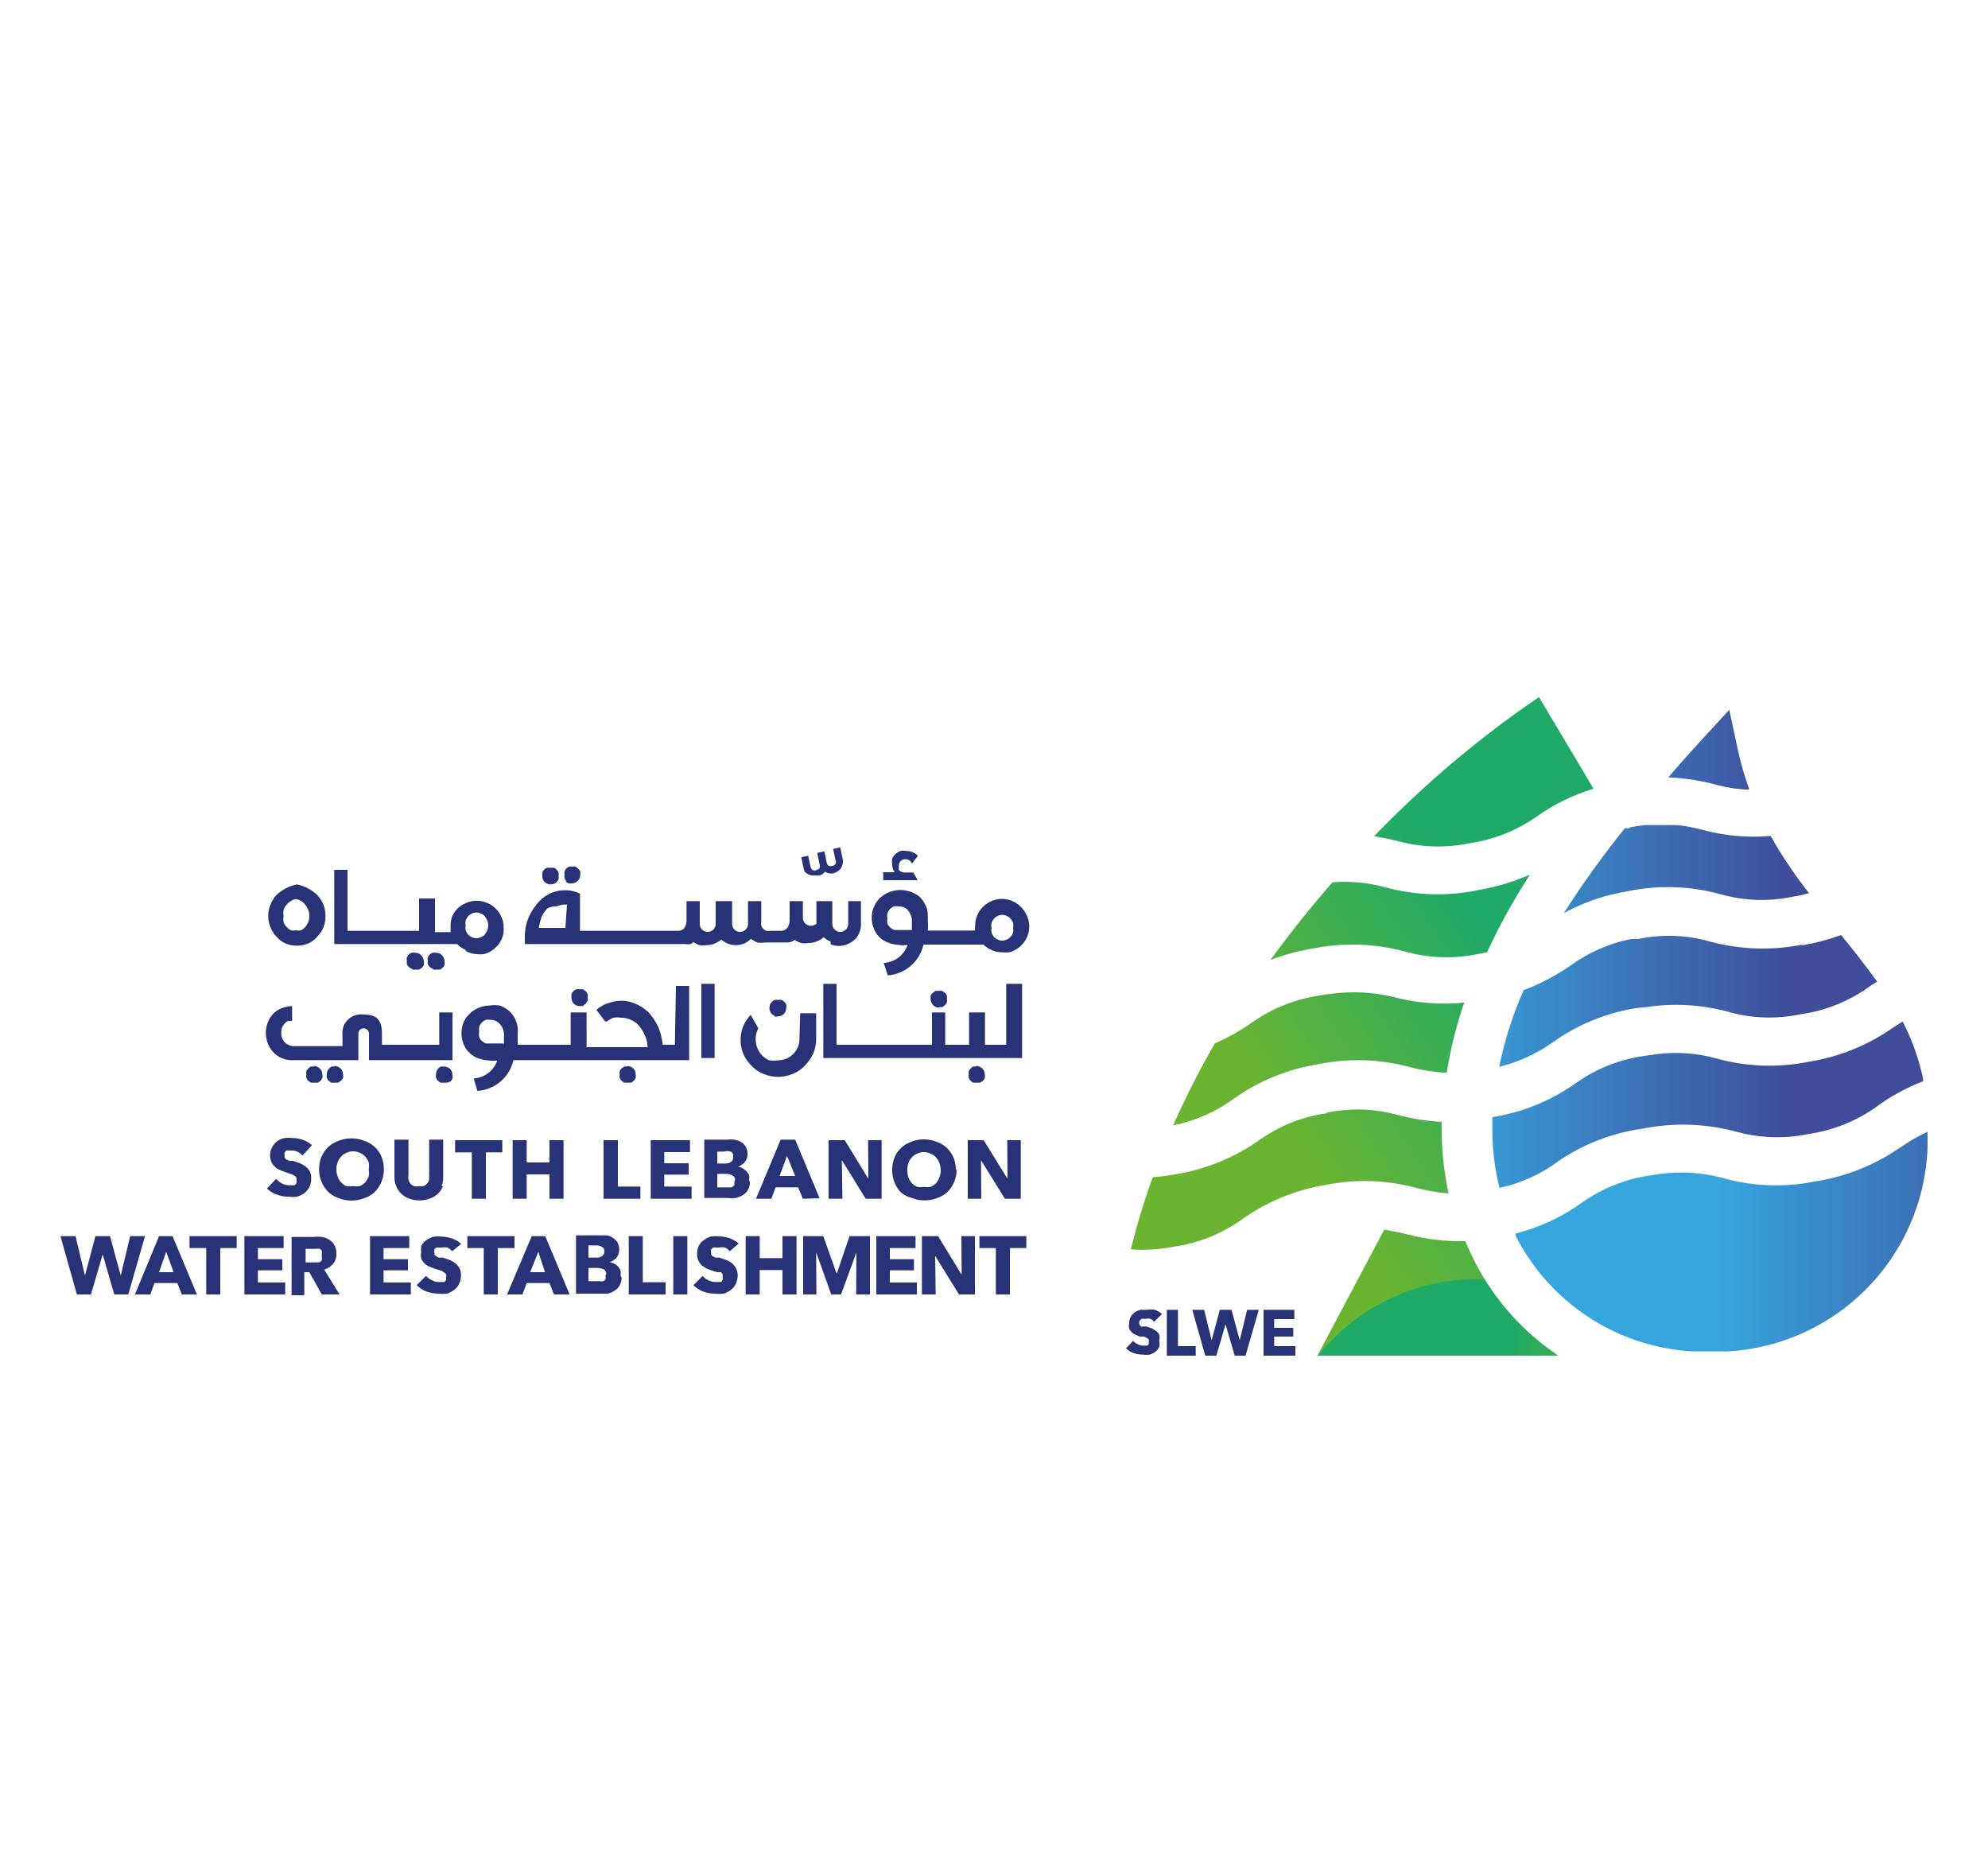 <svg xmlns="http://www.w3.org/2000/svg" xmlns:xlink="http://www.w3.org/1999/xlink" id="Layer_1" data-name="Layer 1" viewBox="0 0 75 70"><defs><style>.cls-1{fill:none;}.cls-2{fill:#283377;}.cls-3{clip-path:url(#clip-path);}.cls-4{fill:url(#linear-gradient);}.cls-5{clip-path:url(#clip-path-2);}.cls-6{fill:url(#linear-gradient-2);}.cls-7{clip-path:url(#clip-path-3);}.cls-8{fill:url(#linear-gradient-3);}.cls-9{clip-path:url(#clip-path-4);}.cls-10{fill:url(#linear-gradient-4);}.cls-11{clip-path:url(#clip-path-5);}.cls-12{fill:url(#linear-gradient-5);}.cls-13{clip-path:url(#clip-path-6);}.cls-14{fill:url(#linear-gradient-6);}.cls-15{clip-path:url(#clip-path-7);}.cls-16{fill:url(#linear-gradient-7);}.cls-17{clip-path:url(#clip-path-8);}.cls-18{fill:url(#linear-gradient-8);}.cls-19{clip-path:url(#clip-path-9);}.cls-20{fill:url(#linear-gradient-9);}.cls-21{clip-path:url(#clip-path-10);}.cls-22{fill:url(#linear-gradient-10);}.cls-23{clip-path:url(#clip-path-11);}.cls-24{fill:url(#linear-gradient-11);}</style><clipPath id="clip-path"><path class="cls-1" d="M49.7,51.15h9.09a9.46,9.46,0,0,1-1.51-1.25,9.81,9.81,0,0,1-2-3.07,8,8,0,0,1-2.16-.25,8.43,8.43,0,0,0-.9-.18Z"></path></clipPath><linearGradient id="linear-gradient" x1="-951.67" y1="461.38" x2="-950.61" y2="461.38" gradientTransform="translate(18524.72 -8908.25) scale(19.41)" gradientUnits="userSpaceOnUse"><stop offset="0" stop-color="#6ab431"></stop><stop offset="0.51" stop-color="#1faa67"></stop><stop offset="1" stop-color="#1faa67"></stop></linearGradient><clipPath id="clip-path-2"><path class="cls-1" d="M68,35.64a7.64,7.64,0,0,1-3.47-.11,5.67,5.67,0,0,0-2.74-.1l-.26,0a5.8,5.8,0,0,0-2.28,1,8.22,8.22,0,0,1-1.77.93,14.06,14.06,0,0,0-.92,2.89,5.84,5.84,0,0,0,2-.91,7.44,7.44,0,0,1,3.21-1.31L62.1,38a7.53,7.53,0,0,1,3.08.17,5.66,5.66,0,0,0,2.74.1,5.79,5.79,0,0,0,2.54-1,3.17,3.17,0,0,1,.36-.23c-.43-.6-.89-1.18-1.36-1.76a8.62,8.62,0,0,1-1.49.39"></path></clipPath><linearGradient id="linear-gradient-2" x1="-1044.82" y1="431.29" x2="-1043.76" y2="431.29" gradientTransform="matrix(-15.52, 0, 0, 15.52, -16148.07, -6658)" gradientUnits="userSpaceOnUse"><stop offset="0" stop-color="#3f4d9a"></stop><stop offset="0.8" stop-color="#37a5de"></stop><stop offset="1" stop-color="#37a5de"></stop></linearGradient><clipPath id="clip-path-3"><path class="cls-1" d="M61.48,31.25l-.18,0a34.84,34.84,0,0,0-2.3,3.2,7.38,7.38,0,0,1,2.08-.76l.36-.07a7.47,7.47,0,0,1,3.47.12,5.68,5.68,0,0,0,2.74.09,4.85,4.85,0,0,0,.6-.13,16.61,16.61,0,0,1-1.45-2.16,7.31,7.31,0,0,1-2.57-.23,5.92,5.92,0,0,0-2.75-.09"></path></clipPath><linearGradient id="linear-gradient-3" x1="-1044.82" y1="431.27" x2="-1043.76" y2="431.27" gradientTransform="matrix(-15.52, 0, 0, 15.52, -16148.08, -6662.67)" xlink:href="#linear-gradient-2"></linearGradient><clipPath id="clip-path-4"><path class="cls-1" d="M71.72,43.27a7.64,7.64,0,0,1-3.21,1.3A7.47,7.47,0,0,1,65,44.45a6,6,0,0,0-1.46-.21,6.3,6.3,0,0,0-1.28.11,5.85,5.85,0,0,0-2.54,1,7.4,7.4,0,0,1-2.58,1.2A8,8,0,0,0,64.51,51h0a8,8,0,0,0,8.21-8.3,6.08,6.08,0,0,0-1,.58"></path></clipPath><linearGradient id="linear-gradient-4" x1="-1044.82" y1="431.32" x2="-1043.76" y2="431.32" gradientTransform="matrix(-15.53, 0, 0, 15.53, -16148.1, -6649.42)" xlink:href="#linear-gradient-2"></linearGradient><clipPath id="clip-path-5"><path class="cls-1" d="M64.19,27.92c-.42.46-.84.93-1.25,1.41a8.41,8.41,0,0,1,1.7.25A6.05,6.05,0,0,0,66,29.8a11.68,11.68,0,0,1-.44-1.52l-.32-1.5Z"></path></clipPath><linearGradient id="linear-gradient-5" x1="-1044.82" y1="431.25" x2="-1043.76" y2="431.25" gradientTransform="matrix(-15.52, 0, 0, 15.52, -16148.06, -6666.93)" xlink:href="#linear-gradient-2"></linearGradient><clipPath id="clip-path-6"><path class="cls-1" d="M71.45,38.75a7.62,7.62,0,0,1-3.21,1.31,7.47,7.47,0,0,1-3.47-.12,5.77,5.77,0,0,0-2.25-.17l-.49.07a5.85,5.85,0,0,0-2.54,1,7.45,7.45,0,0,1-3.19,1.31c0,.14,0,.28,0,.42a9.13,9.13,0,0,0,.27,2.25,5.7,5.7,0,0,0,2.21-1A7.45,7.45,0,0,1,62,42.58a7.85,7.85,0,0,1,1.17-.14,7.74,7.74,0,0,1,2.3.25,5.79,5.79,0,0,0,2.74.1,5.91,5.91,0,0,0,2.54-1,7.43,7.43,0,0,1,1.82-1,8.67,8.67,0,0,0-.79-2.25l-.31.2"></path></clipPath><linearGradient id="linear-gradient-6" x1="-1044.82" y1="431.3" x2="-1043.76" y2="431.3" gradientTransform="matrix(-15.52, 0, 0, 15.52, -16148.06, -6654.25)" xlink:href="#linear-gradient-2"></linearGradient><clipPath id="clip-path-7"><path class="cls-1" d="M49.8,37.56a5.91,5.91,0,0,0-2.54,1,8.36,8.36,0,0,1-1.43.81,31.92,31.92,0,0,0-1.57,3.09,5.8,5.8,0,0,0,2.28-1,7.56,7.56,0,0,1,3.21-1.31,7.47,7.47,0,0,1,3.47.12,6.92,6.92,0,0,0,1.36.21,15.33,15.33,0,0,1,.66-2.65,7.56,7.56,0,0,1-2.7-.22A6.41,6.41,0,0,0,51,37.44a7.44,7.44,0,0,0-1.21.12"></path></clipPath><linearGradient id="linear-gradient-7" x1="-951.67" y1="461.35" x2="-950.61" y2="461.35" gradientTransform="translate(18519.2 -8916.53) scale(19.41)" xlink:href="#linear-gradient"></linearGradient><clipPath id="clip-path-8"><path class="cls-1" d="M50.07,42a5.79,5.79,0,0,0-2.54,1,7.56,7.56,0,0,1-3.21,1.31c-.3.05-.57.09-.83.11a26.8,26.8,0,0,0-.83,2.72,6,6,0,0,0,1.61-.1,5.79,5.79,0,0,0,2.54-1A7.56,7.56,0,0,1,50,44.71a7.47,7.47,0,0,1,3.47.12,7.26,7.26,0,0,0,1.18.2,11.36,11.36,0,0,1-.26-2.42,2.62,2.62,0,0,1,0-.28,8.27,8.27,0,0,1-1.61-.25,5.94,5.94,0,0,0-1.53-.22,6.47,6.47,0,0,0-1.21.12"></path></clipPath><linearGradient id="linear-gradient-8" x1="-951.67" y1="461.36" x2="-950.61" y2="461.36" gradientTransform="translate(18521.45 -8912.13) scale(19.41)" xlink:href="#linear-gradient"></linearGradient><clipPath id="clip-path-9"><path class="cls-1" d="M51.84,31.55c.3.05.58.11.84.17a5.79,5.79,0,0,0,2.74.1,5.91,5.91,0,0,0,2.54-1,7.33,7.33,0,0,1,2.16-1.06L58.06,26.3a39.66,39.66,0,0,0-6.22,5.25"></path></clipPath><linearGradient id="linear-gradient-9" x1="-951.67" y1="461.34" x2="-950.61" y2="461.34" gradientTransform="translate(18514.18 -8926.99) scale(19.41)" xlink:href="#linear-gradient"></linearGradient><clipPath id="clip-path-10"><path class="cls-1" d="M55.74,33.59a7.5,7.5,0,0,1-3.47-.11,5.78,5.78,0,0,0-2-.19c-.78.89-1.57,1.87-2.34,2.93a8.18,8.18,0,0,1,1.59-.43A7.64,7.64,0,0,1,53,35.9a5.79,5.79,0,0,0,2.74.1l.36-.07A23.72,23.72,0,0,1,57.72,33h0a8.26,8.26,0,0,1-2,.59"></path></clipPath><linearGradient id="linear-gradient-10" x1="-951.67" y1="461.35" x2="-950.61" y2="461.35" gradientTransform="translate(18516.7 -8921.71) scale(19.41)" xlink:href="#linear-gradient"></linearGradient><clipPath id="clip-path-11"><path class="cls-1" d="M49.7,51.15h9.09a9.46,9.46,0,0,1-1.51-1.25A9.71,9.71,0,0,1,56,48.27l-.49,0a7.63,7.63,0,0,0-5.8,2.9"></path></clipPath><linearGradient id="linear-gradient-11" x1="-909.61" y1="413.82" x2="-908.55" y2="413.82" gradientTransform="translate(8193.88 -3655.28) scale(8.95)" gradientUnits="userSpaceOnUse"><stop offset="0" stop-color="#1faa67"></stop><stop offset="0.43" stop-color="#1faa67"></stop><stop offset="1" stop-color="#6ab431"></stop></linearGradient></defs><path class="cls-2" d="M11.41,43.6a.49.49,0,0,0-.18-.14.46.46,0,0,0-.21-.05h-.11a.29.29,0,0,0-.1,0,.23.23,0,0,0-.07.07.18.18,0,0,0,0,.11.2.2,0,0,0,0,.09.23.23,0,0,0,.07.07l.11.05.14,0,.23.08a.94.94,0,0,1,.22.12.73.73,0,0,1,.17.18.61.61,0,0,1,.06.28.67.67,0,0,1-.07.33.71.71,0,0,1-.19.23.84.84,0,0,1-.27.13,1.06,1.06,0,0,1-.31,0,1.21,1.21,0,0,1-.46-.08.93.93,0,0,1-.37-.23l.35-.36a.87.87,0,0,0,.21.17.68.68,0,0,0,.27.07l.11,0,.1,0a.23.23,0,0,0,.07-.07.2.2,0,0,0,0-.11.18.18,0,0,0,0-.11.24.24,0,0,0-.09-.08.45.45,0,0,0-.14-.06l-.19-.07a1.31,1.31,0,0,1-.21-.08.57.57,0,0,1-.18-.12.59.59,0,0,1-.13-.18.62.62,0,0,1-.05-.25.59.59,0,0,1,.08-.31.67.67,0,0,1,.19-.22.65.65,0,0,1,.28-.12,1,1,0,0,1,.3,0,1.07,1.07,0,0,1,.39.07.9.9,0,0,1,.34.2Z"></path><path class="cls-2" d="M14.48,44.12a1.19,1.19,0,0,1-.09.47,1.09,1.09,0,0,1-.25.38,1,1,0,0,1-.38.23,1.33,1.33,0,0,1-1,0,1.14,1.14,0,0,1-.38-.23,1.25,1.25,0,0,1-.25-.38,1.19,1.19,0,0,1-.09-.47,1.21,1.21,0,0,1,.09-.48,1.16,1.16,0,0,1,.25-.36,1.14,1.14,0,0,1,.38-.23,1.33,1.33,0,0,1,1,0,1,1,0,0,1,.38.23,1,1,0,0,1,.25.36,1.21,1.21,0,0,1,.09.48m-.57,0a.77.77,0,0,0,0-.27,1.07,1.07,0,0,0-.13-.21.56.56,0,0,0-.2-.14.58.58,0,0,0-.26-.06.51.51,0,0,0-.25.06.48.48,0,0,0-.2.14.57.57,0,0,0-.13.21.75.75,0,0,0,0,.54.54.54,0,0,0,.13.22.48.48,0,0,0,.2.14.66.66,0,0,0,.25,0,.75.75,0,0,0,.26,0,.66.66,0,0,0,.2-.14.91.91,0,0,0,.13-.22.77.77,0,0,0,0-.27"></path><path class="cls-2" d="M16.71,44.76a.8.8,0,0,1-.49.46,1,1,0,0,1-.4.07,1,1,0,0,1-.39-.07.79.79,0,0,1-.29-.18.77.77,0,0,1-.19-.28,1,1,0,0,1-.07-.36V43h.53v1.33a.47.47,0,0,0,0,.17.35.35,0,0,0,.07.15.27.27,0,0,0,.13.1.36.36,0,0,0,.19,0,.38.38,0,0,0,.19,0,.41.41,0,0,0,.13-.1.35.35,0,0,0,.07-.15.88.88,0,0,0,0-.17V43h.53V44.4a1,1,0,0,1-.06.36"></path><polygon class="cls-2" points="18.33 43.48 18.33 45.23 17.8 45.23 17.8 43.48 17.17 43.48 17.17 43.02 18.95 43.02 18.95 43.48 18.33 43.48"></polygon><polygon class="cls-2" points="20.73 45.23 20.73 44.31 19.87 44.31 19.87 45.23 19.34 45.23 19.34 43.02 19.87 43.02 19.87 43.86 20.73 43.86 20.73 43.02 21.26 43.02 21.26 45.23 20.73 45.23"></polygon><polygon class="cls-2" points="22.77 45.23 22.77 43.02 23.31 43.02 23.31 44.77 24.16 44.77 24.16 45.23 22.77 45.23"></polygon><polygon class="cls-2" points="24.55 45.23 24.55 43.02 26.03 43.02 26.03 43.47 25.06 43.47 25.06 43.89 25.98 43.89 25.98 44.32 25.06 44.32 25.06 44.77 26.09 44.77 26.09 45.23 24.55 45.23"></polygon><path class="cls-2" d="M28.29,44.59a.56.56,0,0,1-.07.3.61.61,0,0,1-.19.2,1.09,1.09,0,0,1-.27.11,1.55,1.55,0,0,1-.31,0h-.88V43h.88a1.15,1.15,0,0,1,.26,0,1.06,1.06,0,0,1,.25.09.46.46,0,0,1,.17.17.51.51,0,0,1,.07.28.44.44,0,0,1-.1.3.55.55,0,0,1-.26.18h0a.64.64,0,0,1,.18.06l.14.11a.56.56,0,0,1,.1.15.64.64,0,0,1,0,.2m-.6-.93a.17.17,0,0,0-.09-.16.43.43,0,0,0-.25,0h-.26v.45h.28a.43.43,0,0,0,.24-.06.22.22,0,0,0,.08-.18m.07.88a.19.19,0,0,0-.1-.19.55.55,0,0,0-.28-.06h-.29v.51h.43l.12,0,.09-.08a.25.25,0,0,0,0-.13"></path><path class="cls-2" d="M30.29,45.23l-.18-.43h-.85l-.16.43h-.58L29.45,43H30l.92,2.21Zm-.6-1.62-.28.76H30Z"></path><polygon class="cls-2" points="32.66 45.23 31.77 43.79 31.76 43.79 31.78 45.23 31.26 45.23 31.26 43.02 31.87 43.02 32.75 44.46 32.76 44.46 32.75 43.02 33.26 43.02 33.26 45.23 32.66 45.23"></polygon><path class="cls-2" d="M36.09,44.12a1.19,1.19,0,0,1-.09.47,1.25,1.25,0,0,1-.25.38,1.09,1.09,0,0,1-.39.23,1.21,1.21,0,0,1-.48.09,1.19,1.19,0,0,1-.47-.09A1,1,0,0,1,34,45a1.09,1.09,0,0,1-.25-.38,1.19,1.19,0,0,1-.09-.47,1.21,1.21,0,0,1,.09-.48,1,1,0,0,1,.25-.36,1,1,0,0,1,.38-.23,1.19,1.19,0,0,1,.47-.09,1.21,1.21,0,0,1,.48.09,1.09,1.09,0,0,1,.39.23,1.16,1.16,0,0,1,.25.36,1.21,1.21,0,0,1,.09.48m-.57,0a.76.76,0,0,0-.05-.27.57.57,0,0,0-.13-.21.48.48,0,0,0-.2-.14.55.55,0,0,0-.26-.06.54.54,0,0,0-.25.06.56.56,0,0,0-.2.14.57.57,0,0,0-.13.21.93.93,0,0,0,0,.54.67.67,0,0,0,.13.22.56.56,0,0,0,.2.14.7.7,0,0,0,.25,0,.71.71,0,0,0,.26,0,.56.56,0,0,0,.2-.14.67.67,0,0,0,.13-.22.76.76,0,0,0,.05-.27"></path><polygon class="cls-2" points="37.91 45.23 37.02 43.79 37.01 43.79 37.02 45.23 36.51 45.23 36.51 43.02 37.11 43.02 38 44.46 38.01 44.46 38 43.02 38.51 43.02 38.51 45.23 37.91 45.23"></polygon><polygon class="cls-2" points="4.84 48.84 4.31 48.84 3.88 47.35 3.87 47.35 3.43 48.84 2.9 48.84 2.28 46.64 2.85 46.64 3.2 48.11 3.21 48.11 3.6 46.64 4.15 46.64 4.55 48.11 4.56 48.11 4.91 46.64 5.47 46.64 4.84 48.84"></polygon><path class="cls-2" d="M6.86,48.84l-.17-.43H5.83l-.16.43H5.09L6,46.64h.51l.92,2.2Zm-.59-1.61L6,48h.55Z"></path><polygon class="cls-2" points="8.31 47.09 8.31 48.84 7.78 48.84 7.78 47.09 7.15 47.09 7.15 46.64 8.93 46.64 8.93 47.09 8.31 47.09"></polygon><polygon class="cls-2" points="9.22 48.84 9.22 46.64 10.7 46.64 10.7 47.09 9.73 47.09 9.73 47.51 10.65 47.51 10.65 47.93 9.73 47.93 9.73 48.39 10.76 48.39 10.76 48.84 9.22 48.84"></polygon><path class="cls-2" d="M12.14,48.84,11.67,48h-.19v.87H11v-2.2h.84a1.55,1.55,0,0,1,.31,0,.78.78,0,0,1,.28.11.55.55,0,0,1,.19.21.61.61,0,0,1,.07.32.57.57,0,0,1-.12.37.67.67,0,0,1-.34.22l.58.94Zm0-1.52a.23.23,0,0,0,0-.13.16.16,0,0,0-.09-.07.21.21,0,0,0-.11,0h-.41v.51h.39l.12,0a.25.25,0,0,0,.1-.08.25.25,0,0,0,0-.13"></path><polygon class="cls-2" points="13.96 48.84 13.96 46.64 15.44 46.64 15.44 47.09 14.47 47.09 14.47 47.51 15.39 47.51 15.39 47.93 14.47 47.93 14.47 48.39 15.5 48.39 15.5 48.84 13.96 48.84"></polygon><path class="cls-2" d="M17.06,47.21a.62.62,0,0,0-.18-.14.63.63,0,0,0-.21,0h-.11l-.1,0a.23.23,0,0,0-.07.07.15.15,0,0,0,0,.1.3.3,0,0,0,0,.1l.07.06a.28.28,0,0,0,.11.05l.14,0,.23.08a.94.94,0,0,1,.22.12.77.77,0,0,1,.17.19.57.57,0,0,1,.06.27.67.67,0,0,1-.07.33.54.54,0,0,1-.19.23.87.87,0,0,1-.27.14,1.55,1.55,0,0,1-.31,0,1.44,1.44,0,0,1-.46-.08,1.08,1.08,0,0,1-.37-.24l.35-.35a.73.73,0,0,0,.22.16.48.48,0,0,0,.26.07h.11l.1,0a.27.27,0,0,0,.07-.08.36.36,0,0,0,0-.11.15.15,0,0,0,0-.1.24.24,0,0,0-.09-.08.37.37,0,0,0-.14-.07l-.19-.06-.21-.08a.57.57,0,0,1-.18-.12.59.59,0,0,1-.13-.18.66.66,0,0,1,0-.25A.63.63,0,0,1,15.9,47a.55.55,0,0,1,.19-.21.8.8,0,0,1,.28-.13,1.54,1.54,0,0,1,.3,0,1.34,1.34,0,0,1,.39.07,1.27,1.27,0,0,1,.34.2Z"></path><polygon class="cls-2" points="18.78 47.09 18.78 48.84 18.25 48.84 18.25 47.09 17.63 47.09 17.63 46.64 19.41 46.64 19.41 47.09 18.78 47.09"></polygon><path class="cls-2" d="M20.9,48.84l-.17-.43h-.86l-.16.43h-.58l.93-2.2h.51l.92,2.2Zm-.59-1.61L20,48h.56Z"></path><path class="cls-2" d="M23.45,48.2a.62.62,0,0,1-.08.31.5.5,0,0,1-.19.19.67.67,0,0,1-.27.11l-.3,0h-.88v-2.2h.88l.26,0a.5.5,0,0,1,.24.09.58.58,0,0,1,.18.17.55.55,0,0,1,.07.28.49.49,0,0,1-.1.3.56.56,0,0,1-.26.17h0a.58.58,0,0,1,.17.06.45.45,0,0,1,.14.1.54.54,0,0,1,.1.16.58.58,0,0,1,0,.19m-.61-.92a.17.17,0,0,0-.08-.16.45.45,0,0,0-.26-.06h-.26v.46h.29a.37.37,0,0,0,.23-.06.22.22,0,0,0,.08-.18m.07.87a.2.2,0,0,0-.1-.19.68.68,0,0,0-.27-.05h-.3v.5h.43a.28.28,0,0,0,.12,0,.16.16,0,0,0,.09-.07.29.29,0,0,0,0-.14"></path><polygon class="cls-2" points="23.72 48.84 23.72 46.64 24.25 46.64 24.25 48.38 25.11 48.38 25.11 48.84 23.72 48.84"></polygon><rect class="cls-2" x="25.4" y="46.64" width="0.53" height="2.2"></rect><path class="cls-2" d="M27.53,47.21a.44.44,0,0,0-.18-.14.54.54,0,0,0-.21,0H27a.25.25,0,0,0-.09,0,.27.27,0,0,0-.08.07.15.15,0,0,0,0,.1.17.17,0,0,0,0,.1l.06.06.11.05.14,0,.23.08a.84.84,0,0,1,.23.12.74.74,0,0,1,.16.19.57.57,0,0,1,.07.27.81.81,0,0,1-.07.33.62.62,0,0,1-.19.23.87.87,0,0,1-.27.14,1.65,1.65,0,0,1-.32,0,1.38,1.38,0,0,1-.45-.08,1.08,1.08,0,0,1-.37-.24l.35-.35a.58.58,0,0,0,.21.16.54.54,0,0,0,.26.07h.12l.1,0a.24.24,0,0,0,.06-.08.2.2,0,0,0,0-.11.15.15,0,0,0,0-.1A.24.24,0,0,0,27.2,48L27.06,48l-.2-.06-.21-.08-.18-.12a.57.57,0,0,1-.12-.18.51.51,0,0,1-.05-.25.63.63,0,0,1,.07-.32.58.58,0,0,1,.2-.21.84.84,0,0,1,.27-.13,1.65,1.65,0,0,1,.31,0,1.33,1.33,0,0,1,.38.07,1.13,1.13,0,0,1,.34.2Z"></path><polygon class="cls-2" points="29.52 48.84 29.52 47.92 28.66 47.92 28.66 48.84 28.13 48.84 28.13 46.64 28.66 46.64 28.66 47.47 29.52 47.47 29.52 46.64 30.05 46.64 30.05 48.84 29.52 48.84"></polygon><polygon class="cls-2" points="32.3 48.84 32.31 47.28 32.3 47.28 31.73 48.84 31.36 48.84 30.8 47.28 30.79 47.28 30.8 48.84 30.3 48.84 30.3 46.64 31.06 46.64 31.56 48.05 31.57 48.05 32.05 46.64 32.82 46.64 32.82 48.84 32.3 48.84"></polygon><polygon class="cls-2" points="33.06 48.84 33.06 46.64 34.54 46.64 34.54 47.09 33.57 47.09 33.57 47.51 34.48 47.51 34.48 47.93 33.57 47.93 33.57 48.39 34.59 48.39 34.59 48.84 33.06 48.84"></polygon><polygon class="cls-2" points="36.18 48.84 35.29 47.4 35.28 47.4 35.3 48.84 34.78 48.84 34.78 46.64 35.39 46.64 36.27 48.08 36.28 48.08 36.27 46.64 36.78 46.64 36.78 48.84 36.18 48.84"></polygon><polygon class="cls-2" points="38.1 47.09 38.1 48.84 37.57 48.84 37.57 47.09 36.95 47.09 36.95 46.64 38.72 46.64 38.72 47.09 38.1 47.09"></polygon><path class="cls-2" d="M30.33,32.85a.49.49,0,0,0,.13.12.44.44,0,0,0,.16.06h.18A.3.3,0,0,0,31,33a.43.43,0,0,0,.12-.11h0a.45.45,0,0,0,.32.06.53.53,0,0,0,.17-.08.34.34,0,0,0,.12-.12.44.44,0,0,0,.06-.16.37.37,0,0,0,0-.18l-.09-.44-.27.06.09.42a.14.14,0,0,1,0,.14.16.16,0,0,1-.12.08.19.19,0,0,1-.13,0,.16.16,0,0,1-.08-.12l-.09-.43-.27.06.09.43a.23.23,0,0,1,0,.14.25.25,0,0,1-.12.08.17.17,0,0,1-.14,0,.2.2,0,0,1-.08-.12l-.09-.42-.26.05.09.44a.87.87,0,0,0,.07.17"></path><path class="cls-2" d="M16.35,36.58a.28.28,0,0,0,.13,0,.27.27,0,0,0,.12,0,.26.26,0,0,0,.1-.07.23.23,0,0,0,.07-.1.35.35,0,0,0,0-.13.33.33,0,0,0-.1-.24.29.29,0,0,0-.22-.09.28.28,0,0,0-.13,0,.21.21,0,0,0-.11.07.23.23,0,0,0-.07.1.28.28,0,0,0,0,.13.35.35,0,0,0,0,.13.23.23,0,0,0,.07.1.3.3,0,0,0,.11.07"></path><path class="cls-2" d="M15.56,36.58a.28.28,0,0,0,.13,0,.27.27,0,0,0,.12,0,.41.41,0,0,0,.11-.07.36.36,0,0,0,.07-.1.35.35,0,0,0,0-.13.37.37,0,0,0-.1-.24.32.32,0,0,0-.23-.09.28.28,0,0,0-.13,0,.21.21,0,0,0-.11.07.36.36,0,0,0-.07.1.51.51,0,0,0,0,.13.69.69,0,0,0,0,.13.36.36,0,0,0,.07.1.3.3,0,0,0,.11.07"></path><path class="cls-2" d="M20.76,33.35a.27.27,0,0,0,.13,0,.3.3,0,0,0,.11-.07.41.41,0,0,0,.07-.11.27.27,0,0,0,0-.12.28.28,0,0,0,0-.13.41.41,0,0,0-.07-.11.3.3,0,0,0-.11-.07l-.13,0-.12,0a.3.3,0,0,0-.18.18.51.51,0,0,0,0,.13.31.31,0,0,0,.32.32"></path><path class="cls-2" d="M21.34,33.26l.1.07a.22.22,0,0,0,.11,0,.32.32,0,0,0,.24-.09.3.3,0,0,0,.1-.23.51.51,0,0,0,0-.13.28.28,0,0,0-.08-.11l-.1-.07a.32.32,0,0,0-.14,0,.22.22,0,0,0-.11,0l-.1.07a.39.39,0,0,0-.06.11.27.27,0,0,0,0,.13.25.25,0,0,0,0,.12.39.39,0,0,0,.06.11"></path><path class="cls-2" d="M34.46,32.92h-.29a.34.34,0,0,1-.26-.09.22.22,0,0,1,0-.08.37.37,0,0,1,0-.09.24.24,0,0,1,.07-.17.22.22,0,0,1,.17-.07.26.26,0,0,1,.21.09l.05.07.22-.29,0,0a.58.58,0,0,0-.43-.18.6.6,0,0,0-.24,0,.5.5,0,0,0-.19.13.34.34,0,0,0-.11.17.5.5,0,0,0,0,.21.55.55,0,0,0,.09.29h-.43v.3h1.3Z"></path><path class="cls-2" d="M11.86,40.24l-.13,0a.25.25,0,0,0-.1.08.18.18,0,0,0-.07.1.27.27,0,0,0,0,.12.28.28,0,0,0,0,.13.26.26,0,0,0,.07.11l.1.07.13,0,.13,0,.1-.07a.26.26,0,0,0,.07-.11.28.28,0,0,0,0-.13.3.3,0,0,0-.1-.23.32.32,0,0,0-.23-.09"></path><path class="cls-2" d="M12.64,40.24l-.12,0a.32.32,0,0,0-.19.3.27.27,0,0,0,0,.13.41.41,0,0,0,.07.11l.1.07.12,0,.14,0,.1-.07a.28.28,0,0,0,.08-.11.27.27,0,0,0,0-.13.3.3,0,0,0-.1-.23.32.32,0,0,0-.24-.09"></path><path class="cls-2" d="M17.07,38.2h-.5v1.22H14.41V39c0-.63-.32-.72-.69-.72a.7.7,0,0,0-.8.76v.43H11.05a.34.34,0,0,1-.17-.05.45.45,0,0,1-.14-.1.56.56,0,0,1-.1-.15.68.68,0,0,1,0-.4.56.56,0,0,1,.1-.15.38.38,0,0,1,.12-.1.8.8,0,0,1,.16,0v-.56a1.23,1.23,0,0,0-.39.08.79.79,0,0,0-.31.2.89.89,0,0,0-.21.32,1.07,1.07,0,0,0-.08.41,1.16,1.16,0,0,0,.08.42,1.12,1.12,0,0,0,.22.33.85.85,0,0,0,.32.21.93.93,0,0,0,.41.07h2.46V39a.2.2,0,1,1,.4,0v1h3.15Z"></path><path class="cls-2" d="M16.77,40.24l-.13,0a.32.32,0,0,0-.19.3.27.27,0,0,0,0,.13.41.41,0,0,0,.07.11l.1.07.13,0,.13,0L17,40.8a.41.41,0,0,0,.07-.11.27.27,0,0,0,0-.13.33.33,0,0,0-.09-.23.36.36,0,0,0-.24-.09"></path><path class="cls-2" d="M22,37.94l.1-.07.07-.11a.27.27,0,0,0,0-.13.25.25,0,0,0,0-.12.41.41,0,0,0-.07-.11l-.1-.07a.3.3,0,0,0-.13,0,.27.27,0,0,0-.13,0,.3.3,0,0,0-.18.18.5.5,0,0,0,0,.12.31.31,0,0,0,.33.33l.13,0"></path><path class="cls-2" d="M23.68,40.24l-.13,0-.1.07a.26.26,0,0,0-.07.11.27.27,0,0,0,0,.12.28.28,0,0,0,0,.13.26.26,0,0,0,.07.11l.1.07.13,0,.13,0,.1-.07a.26.26,0,0,0,.07-.11.28.28,0,0,0,0-.13.33.33,0,0,0-.09-.23.36.36,0,0,0-.24-.09"></path><path class="cls-2" d="M25.46,39.42H25a2.35,2.35,0,0,0-.16-.66,2.27,2.27,0,0,0-.38-.57,1.6,1.6,0,0,0-.47-.31,1.34,1.34,0,0,0-.56-.12,1.42,1.42,0,0,0-.45.08,1.14,1.14,0,0,0-.41.21l-.07.05.33.44.07,0a.89.89,0,0,1,.25-.14.86.86,0,0,1,.28,0,.81.81,0,0,1,.35.07.91.91,0,0,1,.29.19,1.36,1.36,0,0,1,.25.39,1.08,1.08,0,0,1,.11.46h-2.3V38.2h-.6v1.22h-2c0-.1,0-.25,0-.36a2.33,2.33,0,0,0,0-.29,1.07,1.07,0,0,0-.12-.37,1,1,0,0,0-.23-.28,1.11,1.11,0,0,0-.32-.18,1.29,1.29,0,0,0-.4,0,1.12,1.12,0,0,0-.41.09,1,1,0,0,0-.33.22,1,1,0,0,0-.23.32,1.1,1.1,0,0,0-.08.4,1.18,1.18,0,0,0,.08.43.88.88,0,0,0,.24.34.89.89,0,0,0,.31.19,1.59,1.59,0,0,0,.39.08.93.93,0,0,0,.33,0,1,1,0,0,1-.89.68l.14.47a1.49,1.49,0,0,0,1.36-1.16H26v-2.8h-.5ZM19,39.37l-.26,0h-.22l-.19,0a.41.41,0,0,1-.13-.08.31.31,0,0,1-.12-.16.45.45,0,0,1,0-.2.58.58,0,0,1,0-.19.54.54,0,0,1,.1-.16.71.71,0,0,1,.14-.1.65.65,0,0,1,.19,0,.45.45,0,0,1,.33.14.61.61,0,0,1,.17.35,1.34,1.34,0,0,1,0,.21,2.09,2.09,0,0,1,0,.24"></path><rect class="cls-2" x="26.46" y="37.12" width="0.5" height="2.8"></rect><path class="cls-2" d="M35.42,38l.13,0a.39.39,0,0,0,.1-.08.18.18,0,0,0,.07-.1.28.28,0,0,0,0-.13.31.31,0,0,0,0-.13.23.23,0,0,0-.07-.1l-.1-.07a.27.27,0,0,0-.13,0,.3.3,0,0,0-.13,0l-.1.07a.39.39,0,0,0-.08.1.59.59,0,0,0,0,.13.33.33,0,0,0,.1.24.32.32,0,0,0,.23.09"></path><path class="cls-2" d="M36.84,40.24l-.12,0a.2.2,0,0,0-.1.08.18.18,0,0,0-.07.1.27.27,0,0,0,0,.12.28.28,0,0,0,0,.13.26.26,0,0,0,.07.11.26.26,0,0,0,.1.07l.12,0,.14,0,.1-.07a.26.26,0,0,0,.07-.11.28.28,0,0,0,0-.13.3.3,0,0,0-.1-.23.32.32,0,0,0-.24-.09"></path><polygon class="cls-2" points="37.96 39.42 37.73 39.42 37.69 39.42 37.16 39.42 37.16 38.2 36.56 38.2 36.56 39.42 36.1 39.42 36.08 39.42 35.66 39.42 35.66 38.2 35.16 38.2 35.16 39.42 31.97 39.42 31.95 39.42 31.56 39.42 31.56 37.12 31.06 37.12 31.06 39.92 31.95 39.92 32.07 39.92 36.1 39.92 36.18 39.92 37.69 39.92 37.73 39.92 38.56 39.92 38.56 37.12 37.96 37.12 37.96 39.42"></polygon><path class="cls-2" d="M31.34,35.63a.81.81,0,0,0,.31.06.72.72,0,0,0,.33-.07,1,1,0,0,0,.27-.17.73.73,0,0,0,.17-.26.75.75,0,0,0,.06-.33V34H32v.86a.3.3,0,0,1-.6,0V34h-.6v.85h0v0a.06.06,0,0,1,0,0v0l0,0h0l0,0h0l0,0a.33.33,0,0,1-.21.08.3.3,0,0,1-.3-.3V34h-.5v.7a.56.56,0,0,1-.08.3.29.29,0,0,1-.25.12h-.41a.32.32,0,0,1-.14,0,.5.5,0,0,1-.12-.08.37.37,0,0,1-.07-.12.4.4,0,0,1,0-.15V34h-.5v.86a.3.3,0,0,1-.3.3.3.3,0,0,1-.3-.3V34H27v.86a.3.3,0,0,1-.3.3.3.3,0,0,1-.3-.3V34h-.5v.74a.5.5,0,0,1-.08.27.28.28,0,0,1-.24.11h-3.7v-1.4l0,0a1.21,1.21,0,0,0-.56-.13,1.34,1.34,0,0,0-.52.1,1.43,1.43,0,0,0-.44.3,2.18,2.18,0,0,0-.41.61,1.87,1.87,0,0,0-.15.7v0l0,.32h6.06a.48.48,0,0,0,.18,0,.31.31,0,0,0,.13-.08.51.51,0,0,0,.23.12.75.75,0,0,0,.26,0,.73.73,0,0,0,.3-.06,1,1,0,0,0,.25-.15,1,1,0,0,0,.24.15.8.8,0,0,0,.3.06.83.83,0,0,0,.32-.06.81.81,0,0,0,.26-.18,1,1,0,0,0,.24.14.86.86,0,0,0,.28,0h.82a.45.45,0,0,0,.31-.1.9.9,0,0,0,.24.12.87.87,0,0,0,.28,0,.78.78,0,0,0,.31-.06.76.76,0,0,0,.26-.16.87.87,0,0,0,.26.16m-10-.51h-1a1.67,1.67,0,0,1,.1-.4,1,1,0,0,1,.23-.34A.68.68,0,0,1,21,34.2a.82.82,0,0,1,.31-.07h.08Z"></path><path class="cls-2" d="M38.74,34.55A1.07,1.07,0,0,0,38.2,34a1,1,0,0,0-.8,0,1,1,0,0,0-.32.22,1,1,0,0,0-.21.31.92.92,0,0,0-.08.4.55.55,0,0,0,0,.18H35a1.43,1.43,0,0,0,0-.36,2.33,2.33,0,0,0,0-.29.81.81,0,0,0-.12-.37.85.85,0,0,0-.22-.28,1.14,1.14,0,0,0-.33-.17,1.25,1.25,0,0,0-.4-.06,1.43,1.43,0,0,0-.41.09,1.19,1.19,0,0,0-.33.22,1,1,0,0,0-.22.33.85.85,0,0,0-.08.39,1,1,0,0,0,.08.43.89.89,0,0,0,.23.34.94.94,0,0,0,.32.19,1.23,1.23,0,0,0,.39.08.93.93,0,0,0,.33,0,1,1,0,0,1-.9.68l.15.47a1.49,1.49,0,0,0,1.35-1.16h2.26l0,0a1,1,0,0,0,.32.21.9.9,0,0,0,.4.08,1.07,1.07,0,0,0,.25,0,.49.49,0,0,0,.17-.06,1,1,0,0,0,.29-.2,1,1,0,0,0,.3-.71h0a1,1,0,0,0-.08-.39m-4.35.52-.25,0h-.23l-.18,0a.47.47,0,0,1-.14-.08.4.4,0,0,1-.12-.16.65.65,0,0,1,0-.2.43.43,0,0,1,0-.19.38.38,0,0,1,.09-.15.42.42,0,0,1,.15-.11.58.58,0,0,1,.19,0,.44.44,0,0,1,.33.13.63.63,0,0,1,.16.35,1.25,1.25,0,0,1,0,.21,2.12,2.12,0,0,1,0,.24m3.82.06a.54.54,0,0,1-.1.16.36.36,0,0,1-.14.1.38.38,0,0,1-.34,0,.45.45,0,0,1-.14-.1.51.51,0,0,1-.09-.16.39.39,0,0,1,0-.18.41.41,0,0,1,0-.19.51.51,0,0,1,.09-.16.45.45,0,0,1,.14-.1.38.38,0,0,1,.34,0,.36.36,0,0,1,.14.1.54.54,0,0,1,.1.16.58.58,0,0,1,0,.19.57.57,0,0,1,0,.18"></path><path class="cls-2" d="M17.57,35.88A.92.92,0,0,0,18,36a1.07,1.07,0,0,0,.25,0,1.27,1.27,0,0,0,.18-.06,1.1,1.1,0,0,0,.28-.2.87.87,0,0,0,.22-.32A.85.85,0,0,0,19,35h0a.85.85,0,0,0-.08-.39.91.91,0,0,0-.22-.33,1,1,0,0,0-.32-.21.9.9,0,0,0-.4-.08.85.85,0,0,0-.39.08,1,1,0,0,0-.33.21,1,1,0,0,0-.21.32A1.1,1.1,0,0,0,17,35c0,.06,0,.11,0,.17h-.59V33.9h-.6v1.22h-2.7v-2.3h-.5v2.8h4.64l0,0a.87.87,0,0,0,.32.22m0-1.11a.51.51,0,0,1,.09-.16.45.45,0,0,1,.14-.1.38.38,0,0,1,.34,0,.4.4,0,0,1,.15.1.83.83,0,0,1,.09.16.45.45,0,0,1,0,.37.83.83,0,0,1-.09.16.4.4,0,0,1-.15.1.38.38,0,0,1-.34,0,.45.45,0,0,1-.14-.1.51.51,0,0,1-.09-.16.41.41,0,0,1,0-.19.39.39,0,0,1,0-.18"></path><path class="cls-2" d="M30.16,39.17v.07a.73.73,0,0,1-.07.29.81.81,0,0,1-.17.24.71.71,0,0,1-.27.18,1,1,0,0,1-.34.06A.93.93,0,0,1,29,40a1,1,0,0,1-.26-.19,1,1,0,0,1-.17-.27,1,1,0,0,1-.06-.34.88.88,0,0,1,.1-.4l-.29-.51a1.84,1.84,0,0,0-.17.22,1.39,1.39,0,0,0-.16.35,1.58,1.58,0,0,0-.05.38,1.41,1.41,0,0,0,.11.54,1.52,1.52,0,0,0,.31.44,1.19,1.19,0,0,0,.45.3,1.41,1.41,0,0,0,1.09,0,1.19,1.19,0,0,0,.45-.3,1.6,1.6,0,0,0,.32-.45,1.38,1.38,0,0,0,.12-.54v-1h-.6Z"></path><path class="cls-2" d="M29.21,38.35a.27.27,0,0,0,.13,0,.33.33,0,0,0,.23-.09.32.32,0,0,0,.09-.23.27.27,0,0,0,0-.13.36.36,0,0,0-.07-.1.26.26,0,0,0-.11-.07.27.27,0,0,0-.12,0,.28.28,0,0,0-.13,0,.26.26,0,0,0-.11.07.36.36,0,0,0-.07.1.43.43,0,0,0,0,.26.36.36,0,0,0,.07.1.41.41,0,0,0,.11.07"></path><path class="cls-2" d="M10.12,34.56a1.12,1.12,0,0,1,.09-.44,1.16,1.16,0,0,1,.23-.36,1.59,1.59,0,0,1,.76-.39,1.57,1.57,0,0,1,.76.39,1.41,1.41,0,0,1,.24.36,1.32,1.32,0,0,1,.08.44,1.27,1.27,0,0,1-.08.44,1.21,1.21,0,0,1-.24.35.94.94,0,0,1-.34.25,1.14,1.14,0,0,1-.84,0,1,1,0,0,1-.34-.25,1,1,0,0,1-.23-.35,1.08,1.08,0,0,1-.09-.44m.58,0a.59.59,0,0,0,0,.23.42.42,0,0,0,.11.18.51.51,0,0,0,.16.13.41.41,0,0,0,.19,0,.46.46,0,0,0,.2,0,.65.65,0,0,0,.16-.13.78.78,0,0,0,.11-.18.68.68,0,0,0,0-.46,1.18,1.18,0,0,0-.11-.19.6.6,0,0,0-.36-.22.63.63,0,0,0-.35.22.52.52,0,0,0-.11.19.59.59,0,0,0,0,.23"></path><path class="cls-2" d="M43.54,49.87a.38.38,0,0,0-.14-.11.35.35,0,0,0-.17,0h-.08a.13.13,0,0,0-.08,0l-.06.05A.17.17,0,0,0,43,50l.05.05.09,0,.11,0,.18.06a1,1,0,0,1,.17.1.35.35,0,0,1,.13.14.38.38,0,0,1,0,.22.55.55,0,0,1,0,.26.65.65,0,0,1-.15.18.68.68,0,0,1-.21.1,1,1,0,0,1-.25,0,1.13,1.13,0,0,1-.36-.06.68.68,0,0,1-.28-.18l.27-.28a.59.59,0,0,0,.17.13.49.49,0,0,0,.2.05h.09l.08,0,.05-.06s0,0,0-.09a.19.19,0,0,0,0-.08l-.07-.06-.11-.05-.16,0-.16-.07a.42.42,0,0,1-.14-.09.45.45,0,0,1-.1-.14.42.42,0,0,1,0-.2.49.49,0,0,1,.06-.25.61.61,0,0,1,.15-.17.85.85,0,0,1,.22-.09l.24,0a.79.79,0,0,1,.3,0,.92.92,0,0,1,.27.16Z"></path><polygon class="cls-2" points="44.02 51.15 44.02 49.42 44.44 49.42 44.44 50.79 45.11 50.79 45.11 51.15 44.02 51.15"></polygon><polygon class="cls-2" points="46.99 51.15 46.58 51.15 46.24 49.98 46.23 49.98 45.89 51.15 45.47 51.15 44.98 49.42 45.43 49.42 45.71 50.57 45.71 50.57 46.02 49.42 46.46 49.42 46.77 50.57 46.77 50.57 47.05 49.42 47.49 49.42 46.99 51.15"></polygon><polygon class="cls-2" points="47.67 51.15 47.67 49.42 48.83 49.42 48.83 49.77 48.07 49.77 48.07 50.1 48.79 50.1 48.79 50.43 48.07 50.43 48.07 50.79 48.87 50.79 48.87 51.15 47.67 51.15"></polygon><g class="cls-3"><rect class="cls-4" x="49.14" y="44.29" width="10.2" height="8.99" transform="matrix(0.83, -0.55, 0.55, 0.83, -17.93, 38.17)"></rect></g><g class="cls-5"><rect class="cls-6" x="56.53" y="35.19" width="14.29" height="5.1"></rect></g><g class="cls-7"><rect class="cls-8" x="59" y="31.13" width="9.25" height="3.36"></rect></g><g class="cls-9"><rect class="cls-10" x="57.18" y="42.69" width="15.54" height="8.3"></rect></g><g class="cls-11"><rect class="cls-12" x="62.94" y="26.78" width="3.04" height="3.01"></rect></g><g class="cls-13"><rect class="cls-14" x="56.29" y="38.55" width="16.26" height="6.31"></rect></g><g class="cls-15"><rect class="cls-16" x="43.78" y="34.83" width="11.94" height="10.29" transform="translate(-13.81 34.21) rotate(-33.6)"></rect></g><g class="cls-17"><rect class="cls-18" x="42.18" y="38.98" width="12.96" height="11.09" transform="translate(-16.51 34.37) rotate(-33.6)"></rect></g><g class="cls-19"><rect class="cls-20" x="50.94" y="24.5" width="10.07" height="9.36" transform="translate(-6.79 35.85) rotate(-33.6)"></rect></g><g class="cls-21"><rect class="cls-22" x="47.82" y="30.55" width="9.97" height="8.13" transform="translate(-10.33 35.01) rotate(-33.6)"></rect></g><g class="cls-23"><rect class="cls-24" x="49.69" y="48.22" width="9.11" height="2.97" transform="translate(-0.32 0.35) rotate(-0.37)"></rect></g></svg>